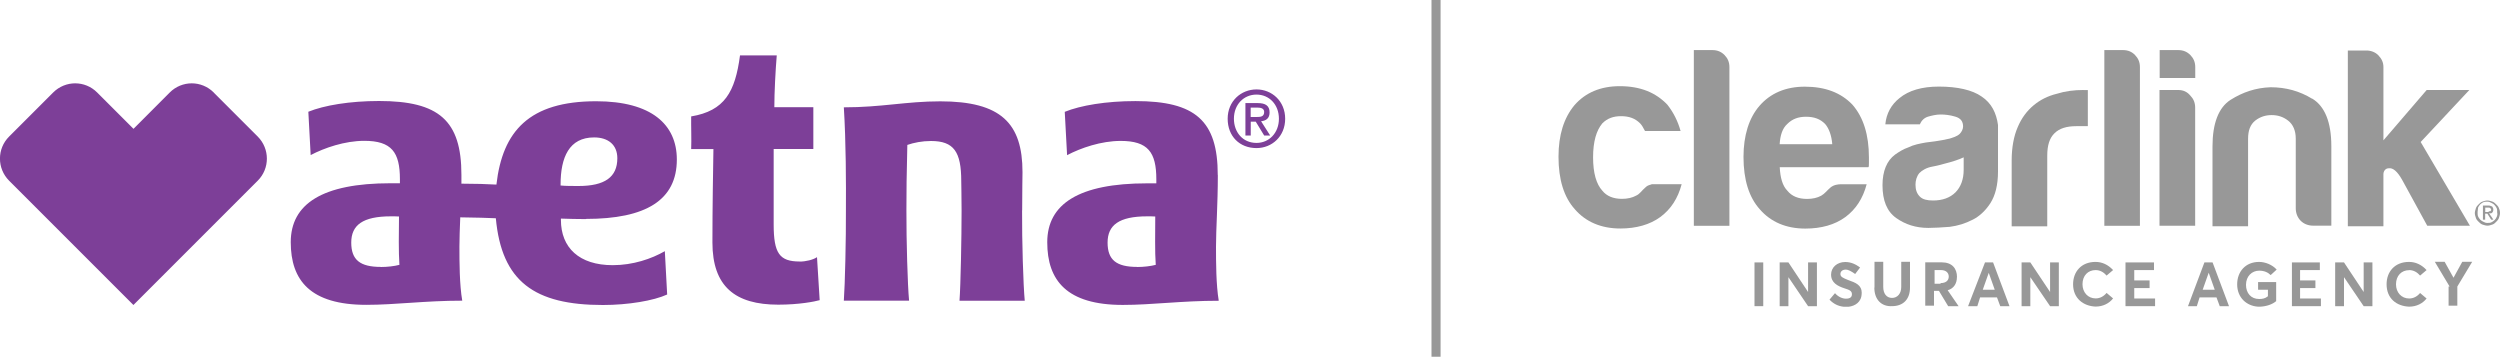 <?xml version="1.0" encoding="UTF-8"?>
<svg id="uuid-19e14a67-c198-4ef3-8807-ca7b77dc8ca4" data-name="Layer 1" xmlns="http://www.w3.org/2000/svg" viewBox="0 0 300 42.81">
  <defs>
    <style>
      .uuid-1dc4b56d-0344-4b71-be19-e9fb73cc99c0 {
        fill: none;
      }

      .uuid-fe82efcc-0ccf-4d9d-8b33-f90e7032acc9 {
        fill: #7d3f98;
      }

      .uuid-2aa122b5-9188-4688-b500-11bc1eecb89b {
        fill: #989898;
      }
    </style>
  </defs>
  <path class="uuid-fe82efcc-0ccf-4d9d-8b33-f90e7032acc9" d="M70.31,26.27c7.21,0,10.91-2.26,10.91-7.13,0-4.2-3.05-6.99-9.68-6.99-8.03,0-11.24,3.58-11.97,10-1.17-.07-2.45-.1-4.2-.11,0-.35,0-.7,0-1.06,0-6.51-2.69-8.86-9.88-8.86-3.51,0-6.6.52-8.49,1.29l.28,5.2c1.65-.87,4.1-1.71,6.43-1.71,3.28,0,4.28,1.36,4.28,4.61v.48c-.23,0-.81,0-1.13,0-8.18,0-11.97,2.48-11.97,7.07s2.35,7.52,9.06,7.52c3.53,0,7.03-.5,11.52-.5-.33-1.9-.34-4.62-.34-6.49,0-.99.05-2.17.1-3.51,1.92.02,3.33.07,4.27.11.7,7.6,4.64,10.41,12.85,10.41,3.03,0,6.1-.52,7.71-1.26l-.28-5.2c-1.6.92-3.82,1.68-6.25,1.68-4.03,0-6.22-2.1-6.22-5.43v-.16c.72.03,2.16.06,3,.06ZM45.71,32.03c-2.49,0-3.56-.83-3.56-2.92s1.36-3.15,4.76-3.15c.32,0,.7,0,.97.02-.02,1.95-.06,4.22.05,5.8-.59.16-1.46.26-2.23.26ZM67.27,22.26v-.12c0-3.26,1.03-5.65,4.02-5.65,1.7,0,2.79.89,2.79,2.5,0,2.27-1.51,3.33-4.66,3.33-.76,0-1.56,0-2.15-.06ZM95.96,31.38c-2.41,0-3.12-.96-3.12-4.46v-9.04h4.76v-5.02h-4.68c0-1.78.14-4.41.29-6.21h-4.41c-.58,4.39-1.85,6.65-5.86,7.32-.02,1.18.05,2.79,0,3.92h2.67c-.04,2.49-.12,7.05-.12,11.2,0,5.3,2.74,7.47,7.9,7.47,2.51,0,4.36-.37,4.97-.54l-.32-5.16c-.45.31-1.34.53-2.09.53ZM146.13,20.99c0-6.51-2.69-8.86-9.87-8.86-3.52,0-6.6.52-8.49,1.29l.28,5.2c1.65-.87,4.09-1.71,6.43-1.71,3.28,0,4.28,1.36,4.28,4.61v.48c-.23,0-.81,0-1.12,0-8.19,0-11.97,2.48-11.97,7.07s2.35,7.52,9.06,7.52c3.53,0,7.03-.5,11.52-.5-.32-1.9-.33-4.62-.33-6.49,0-2.12.22-5.1.22-8.58ZM136.47,32.03c-2.5,0-3.56-.83-3.56-2.92s1.36-3.15,4.76-3.15c.31,0,.69,0,.96.02,0,1.95-.06,4.22.06,5.8-.59.16-1.47.26-2.23.26ZM122.66,25.24c0-1.96.04-4.57.04-4.57,0-5.88-2.58-8.51-9.87-8.51-4.09,0-7.01.72-11.57.72.26,4.12.27,9.22.25,12.38.02,3.21-.11,8.96-.25,10.82h7.83c-.18-1.86-.33-7.21-.32-10.82,0-2.05.02-4.54.11-7.87.78-.27,1.77-.47,2.84-.47,2.74,0,3.63,1.29,3.63,4.82,0,0,.04,2.22.04,3.53,0,3.21-.11,8.96-.25,10.82h7.83c-.18-1.88-.34-7.23-.32-10.83ZM25.65,11.1c-.73-.73-1.69-1.1-2.64-1.1s-1.92.37-2.65,1.11l-4.34,4.35-4.35-4.35c-.74-.75-1.7-1.11-2.65-1.11s-1.91.37-2.64,1.1l-5.29,5.29c-1.46,1.46-1.46,3.82,0,5.29l14.92,14.92,14.92-14.92c1.46-1.46,1.46-3.82,0-5.29l-5.28-5.28ZM152.35,13.49c0-.79-.48-1.12-1.42-1.12h-1.48v3.89h.64v-1.66h.6l1.01,1.66h.72l-1.09-1.71c.59-.06,1.02-.35,1.02-1.06ZM150.08,14.05v-1.14h.77c.38,0,.85.06.85.52,0,.57-.42.61-.9.61h-.72ZM150.78,10.73c-1.86,0-3.46,1.41-3.46,3.52s1.44,3.52,3.46,3.52c1.85,0,3.44-1.4,3.44-3.52s-1.6-3.52-3.44-3.52ZM150.78,17.15c-1.67,0-2.71-1.31-2.71-2.9,0-1.71,1.18-2.9,2.71-2.9s2.69,1.2,2.69,2.9-1.18,2.9-2.69,2.9Z"/>
  <rect class="uuid-2aa122b5-9188-4688-b500-11bc1eecb89b" x="171.78" width="1.09" height="42.81"/>
  <g>
    <path class="uuid-1dc4b56d-0344-4b71-be19-e9fb73cc99c0" d="M232.93,32.41h-.78v1.64h.72v-.06h0c.66,0,.98-.34.98-.79s-.33-.78-.92-.78Z"/>
    <polygon class="uuid-1dc4b56d-0344-4b71-be19-e9fb73cc99c0" points="265.05 32.74 264.33 34.77 265.77 34.77 265.05 32.74"/>
    <path class="uuid-1dc4b56d-0344-4b71-be19-e9fb73cc99c0" d="M216.71,14.02c-.92,0-1.64.27-2.23.86-.59.52-.86,1.37-.92,2.43h6.31c-.07-1.04-.39-1.9-.86-2.43-.6-.6-1.31-.86-2.3-.86Z"/>
    <path class="uuid-1dc4b56d-0344-4b71-be19-e9fb73cc99c0" d="M231.89,19.99c-.72.12-1.25.45-1.58.78-.33.4-.46.92-.46,1.38,0,.59.13,1.05.53,1.45.33.33.86.46,1.58.46,1.11,0,2.03-.32,2.69-.98.65-.66.98-1.58.98-2.69h0v-1.52c-.53.26-1.31.53-2.36.78,0,0-.66.2-1.38.33Z"/>
    <polygon class="uuid-1dc4b56d-0344-4b71-be19-e9fb73cc99c0" points="237.93 34.77 239.37 34.77 238.65 32.74 237.93 34.77"/>
    <path class="uuid-1dc4b56d-0344-4b71-be19-e9fb73cc99c0" d="M299.6,24.98c-.07-.13-.13-.26-.27-.39-.12-.12-.26-.2-.39-.26-.13-.07-.27-.13-.46-.13-.13,0-.33,0-.46.06-.12.06-.26.12-.39.26-.12.13-.2.26-.26.39,0,.2-.06.33-.06.53s0,.39.06.53c.06.13.12.26.26.39.13.12.26.2.39.26.13.07.27.13.46.13.13,0,.33,0,.46-.06.13-.06.26-.12.39-.26s.21-.26.27-.39c.06-.13.12-.33.06-.53,0-.2,0-.39-.06-.53ZM299.21,26.36h-.27l-.46-.72h-.26v.72h-.27v-1.7h.66c.2,0,.33.07.46.13.07.13.13.2.13.39,0,.13-.07.27-.13.33-.06.06-.2.12-.39.06l.53.78Z"/>
    <path class="uuid-1dc4b56d-0344-4b71-be19-e9fb73cc99c0" d="M298.89,25.31c.06,0,.06-.06.06-.13s-.06-.07-.06-.13c0,0,0-.06-.06-.06-.05-.04-.09-.06-.13-.06h-.46v.53h.26s.13,0,.13,0c.07-.06.06-.06.13-.06s.13,0,.13-.06Z"/>
    <path class="uuid-2aa122b5-9188-4688-b500-11bc1eecb89b" d="M267.67,11.98c-1.44.92-2.17,2.83-2.17,5.58v9.59h4.27v-10.51c0-.98.27-1.7.86-2.17.59-.46,1.25-.66,1.97-.66s1.38.2,1.97.66c.59.46.92,1.19.92,2.17v8.34c0,.59.2,1.11.59,1.51.39.39.92.59,1.51.59h2.17v-9.53c0-2.89-.78-4.8-2.3-5.72v.02c-1.5-.92-3.15-1.38-4.99-1.38-1.78.06-3.34.59-4.8,1.51Z"/>
    <path class="uuid-2aa122b5-9188-4688-b500-11bc1eecb89b" d="M254.75,6.01h0s-2.23,0-2.23,0v21.09h4.27V8.05c0-.59-.2-1.05-.59-1.45s-.86-.59-1.44-.59Z"/>
    <path class="uuid-2aa122b5-9188-4688-b500-11bc1eecb89b" d="M206.94,6.6c-.39-.39-.86-.59-1.45-.59h0s-2.23,0-2.23,0v21.09h4.27V8.05c0-.59-.2-1.05-.59-1.45Z"/>
    <path class="uuid-2aa122b5-9188-4688-b500-11bc1eecb89b" d="M250.01,10.8c-1.11,0-2.17.13-3.22.46-1.05.26-1.97.72-2.76,1.38s-1.44,1.51-1.91,2.63c-.46,1.05-.72,2.43-.72,4v7.89h4.27v-8.47c0-1.25.27-2.11.86-2.69.59-.59,1.45-.86,2.63-.86h1.38v-4.33h-.54Z"/>
    <path class="uuid-2aa122b5-9188-4688-b500-11bc1eecb89b" d="M261.39,6.01h0s-2.23,0-2.23,0v3.35h4.27v-1.31c0-.59-.2-1.05-.59-1.45-.39-.39-.86-.59-1.45-.59Z"/>
    <path class="uuid-2aa122b5-9188-4688-b500-11bc1eecb89b" d="M285.42,6.65c-.39-.4-.92-.59-1.45-.59h-2.23v21.09h4.27v-6.24c0-.33.2-.72.66-.72.46-.06.99.33,1.58,1.38l3.02,5.52h5.12l-5.91-10.05,5.84-6.24h0s-5.12,0-5.12,0l-5.19,6.04v-8.8c0-.53-.2-.98-.59-1.38Z"/>
    <path class="uuid-2aa122b5-9188-4688-b500-11bc1eecb89b" d="M299.07,25.51c.06-.06.13-.2.13-.33,0-.2-.06-.26-.13-.39-.13-.06-.27-.13-.46-.13h-.66v1.7h.27v-.72h.26l.46.72h.27l-.53-.78c.2.06.33,0,.39-.06ZM298.62,25.44h-.13s-.26,0-.26,0v-.53h.46s.09.02.13.06c.06,0,.06.06.06.06,0,.06.06.06.06.13s0,.13-.06.13c0,.06-.06.06-.13.06s-.06,0-.13.06Z"/>
    <path class="uuid-2aa122b5-9188-4688-b500-11bc1eecb89b" d="M194.51,13.94c.98,0,1.7.26,2.3.86.2.2.39.53.59.92h4.27c-.33-1.19-.86-2.23-1.58-3.15-1.38-1.45-3.22-2.23-5.72-2.23-2.3,0-4.14.78-5.45,2.3-1.25,1.51-1.9,3.55-1.9,6.17,0,2.76.66,4.86,1.97,6.31,1.31,1.51,3.16,2.3,5.45,2.3,1.9,0,3.55-.46,4.8-1.38,1.25-.92,2.11-2.23,2.56-3.94h-3.43c-.13,0-.2,0-.27.06h-.06c-.2.06-.39.13-.59.33-.46.39-.66.78-1.11.98-.46.26-1.05.39-1.7.39-1.05,0-1.84-.33-2.36-.98-.72-.78-1.11-2.11-1.11-4s.39-3.22,1.11-4.08c.59-.59,1.31-.86,2.23-.86Z"/>
    <path class="uuid-2aa122b5-9188-4688-b500-11bc1eecb89b" d="M224.27,19.6v-.72c0-2.69-.66-4.8-1.97-6.31-1.38-1.45-3.28-2.17-5.72-2.17h0c-2.3,0-4.14.79-5.45,2.31-1.25,1.44-1.91,3.55-1.91,6.11,0,2.76.66,4.86,1.97,6.31,1.31,1.51,3.15,2.3,5.45,2.3,1.91,0,3.55-.46,4.8-1.38,1.25-.92,2.11-2.23,2.56-3.94h-3.09c-.33,0-.86.06-1.25.39-.46.39-.66.72-1.11.98-.46.26-1.05.39-1.7.39-1.05,0-1.84-.33-2.36-.98-.59-.59-.86-1.58-.92-2.83h10.64c.06-.06.06-.2.06-.46ZM213.56,17.3c.06-1.05.33-1.91.92-2.43.59-.59,1.31-.86,2.23-.86.99,0,1.7.26,2.3.86.46.53.78,1.38.86,2.43h-6.31Z"/>
    <path class="uuid-2aa122b5-9188-4688-b500-11bc1eecb89b" d="M233.92,16.64c-.2.06-.39.06-.59.13-.72.13-1.51.26-2.23.33-.72.13-1.45.26-2.11.59-.59.2-1.11.53-1.58.86-.98.72-1.51,1.97-1.51,3.67,0,1.84.53,3.15,1.64,3.94,1.11.78,2.36,1.19,3.87,1.19.72,0,1.58-.06,2.56-.13.98-.13,1.84-.39,2.76-.86.78-.39,1.51-1.05,2.11-1.97.59-.92.92-2.17.92-3.81v-5.58c-.2-1.45-.78-2.63-1.97-3.42h0c-1.11-.78-2.89-1.19-5.12-1.19-2.03,0-3.61.46-4.73,1.38-.98.78-1.58,1.84-1.7,3.15h4.14c.2-.46.53-.78.98-.92.45-.13.98-.26,1.51-.26s1.11.06,1.78.26c.66.2.92.59.92,1.19,0,.33-.2.66-.39.86-.33.33-.86.46-1.25.59ZM235.64,18.87v1.51h0c0,1.12-.33,2.04-.98,2.7-.66.66-1.58.98-2.69.98-.72,0-1.25-.13-1.58-.46-.39-.39-.53-.86-.53-1.45,0-.46.13-.98.46-1.38.33-.33.86-.66,1.58-.78.72-.13,1.38-.33,1.38-.33,1.05-.26,1.84-.53,2.36-.78Z"/>
    <path class="uuid-2aa122b5-9188-4688-b500-11bc1eecb89b" d="M299.54,24.52c-.13-.13-.27-.26-.46-.33-.2-.06-.39-.13-.59-.13s-.39.06-.59.13c-.2.06-.33.2-.46.33-.13.13-.27.26-.33.46-.06.2-.13.39-.13.59s.06.39.13.59c.06.2.2.33.33.46s.27.26.46.33c.2.06.39.13.59.13s.39-.06.59-.13c.2-.06.33-.2.46-.33.13-.13.26-.26.33-.46.06-.2.13-.39.13-.59,0-.26-.06-.46-.13-.59-.06-.2-.2-.33-.33-.46ZM299.6,26.04c-.06.13-.13.26-.27.39s-.26.2-.39.26c-.13.06-.33.06-.46.06-.2,0-.33-.06-.46-.13-.13-.06-.26-.13-.39-.26-.13-.13-.2-.26-.26-.39-.06-.13-.06-.33-.06-.53s.06-.33.06-.53c.06-.13.13-.26.26-.39.13-.13.27-.2.39-.26.13-.06.33-.06.46-.06.2,0,.33.06.46.13.13.06.27.13.39.26.13.13.2.26.27.39.07.13.06.33.06.53.06.2,0,.39-.06.53Z"/>
    <path class="uuid-2aa122b5-9188-4688-b500-11bc1eecb89b" d="M259.15,27.09h4.27v-14.18c0-.59-.2-1.05-.59-1.45-.39-.46-.86-.66-1.45-.66h-2.24v16.29Z"/>
    <rect class="uuid-2aa122b5-9188-4688-b500-11bc1eecb89b" x="210.54" y="31.49" width="1.05" height="5.25"/>
    <polygon class="uuid-2aa122b5-9188-4688-b500-11bc1eecb89b" points="214.61 31.49 213.56 31.49 213.56 36.74 214.61 36.74 214.61 33.26 216.97 36.74 218.03 36.74 218.03 31.49 216.97 31.49 216.97 35.04 214.61 31.49"/>
    <path class="uuid-2aa122b5-9188-4688-b500-11bc1eecb89b" d="M223.41,35.18c0-.99-.72-1.25-1.64-1.58-.65-.26-.92-.39-.92-.72s.27-.53.66-.53c.26,0,.65.2,1.11.53l.59-.78c-.53-.4-1.11-.66-1.78-.66-.98,0-1.7.65-1.7,1.51,0,.98.79,1.38,1.58,1.64.65.2.92.33.92.72,0,.33-.2.53-.72.53-.39,0-.92-.2-1.31-.66l-.66.78h0c.5.52,1.06.78,1.7.85h.59c.78-.09,1.57-.56,1.57-1.62Z"/>
    <path class="uuid-2aa122b5-9188-4688-b500-11bc1eecb89b" d="M224.92,34.51c0,1.45.86,2.29,2.11,2.23,1.38,0,2.17-.85,2.17-2.23v-3.09h-1.05v3.02c0,.78-.45,1.31-1.11,1.31s-1.05-.53-1.05-1.31v-3.02h-1.05v3.09Z"/>
    <path class="uuid-2aa122b5-9188-4688-b500-11bc1eecb89b" d="M234.84,33.26c0-1.05-.59-1.78-1.84-1.78h-1.97v5.2h1.05v-1.78h.59l1.11,1.84h1.25l-1.31-1.91c.72-.2,1.11-.79,1.11-1.58ZM232.87,33.98h0v.07h-.72v-1.64h.78c.59,0,.92.33.92.78s-.32.78-.98.78Z"/>
    <path class="uuid-2aa122b5-9188-4688-b500-11bc1eecb89b" d="M238.2,31.49l-2.03,5.25h1.11l.33-1.05h2.03l.39,1.05h1.11l-1.97-5.25h-.98ZM237.93,34.77l.72-2.03.72,2.03h-1.45Z"/>
    <polygon class="uuid-2aa122b5-9188-4688-b500-11bc1eecb89b" points="246.01 35.04 243.64 31.49 242.59 31.49 242.59 36.74 243.64 36.74 243.64 33.26 246.01 36.74 247.06 36.74 247.06 31.49 246.01 31.49 246.01 35.04"/>
    <path class="uuid-2aa122b5-9188-4688-b500-11bc1eecb89b" d="M248.77,34.11c0,1.71,1.25,2.62,2.69,2.68.92,0,1.64-.39,2.11-.98l-.78-.66c-.33.4-.78.66-1.31.66-.92,0-1.58-.72-1.58-1.7,0-1.04.66-1.7,1.58-1.7.53,0,.98.27,1.31.66l.78-.66c-.6-.65-1.32-.98-2.11-.98-1.71,0-2.69,1.18-2.69,2.69Z"/>
    <path class="uuid-2aa122b5-9188-4688-b500-11bc1eecb89b" d="M248.76,34.12s0,0,0,0c0,0,0,0,0-.01v.02Z"/>
    <polygon class="uuid-2aa122b5-9188-4688-b500-11bc1eecb89b" points="258.48 32.41 258.48 31.49 255.13 31.49 255.12 31.49 255.06 31.49 255.06 36.74 258.61 36.74 258.61 35.82 256.11 35.82 256.11 34.57 257.95 34.57 257.95 33.65 256.11 33.65 256.11 32.41 258.48 32.41"/>
    <path class="uuid-2aa122b5-9188-4688-b500-11bc1eecb89b" d="M263.62,36.74l.33-1.05h2.03l.39,1.05h1.11l-1.97-5.25h-.98l-1.97,5.25h1.05ZM265.05,32.74l.72,2.03h-1.45l.72-2.03Z"/>
    <path class="uuid-2aa122b5-9188-4688-b500-11bc1eecb89b" d="M273.14,36.15v-2.3h-2.17v.92h1.18v.78c-.33.27-.66.33-1.05.33-.99,0-1.58-.72-1.58-1.7,0-1.04.72-1.7,1.58-1.7.6,0,1.05.2,1.38.53l.72-.66c-.53-.59-1.38-.92-2.11-.92-1.65,0-2.63,1.19-2.63,2.69h0c0,1.61,1.14,2.59,2.49,2.68h.3c.76-.04,1.45-.29,1.87-.65Z"/>
    <polygon class="uuid-2aa122b5-9188-4688-b500-11bc1eecb89b" points="278.38 32.41 278.38 31.49 275.03 31.49 275.03 36.74 278.51 36.74 278.51 35.82 276.01 35.82 276.01 34.57 277.85 34.57 277.85 33.65 276.01 33.65 276.01 32.41 278.38 32.41"/>
    <polygon class="uuid-2aa122b5-9188-4688-b500-11bc1eecb89b" points="280.22 31.49 280.22 36.74 281.28 36.74 281.28 33.26 283.64 36.74 284.69 36.74 284.69 31.49 283.64 31.49 283.64 35.04 281.28 31.49 280.22 31.49"/>
    <path class="uuid-2aa122b5-9188-4688-b500-11bc1eecb89b" d="M289.1,32.41c.53,0,.98.27,1.31.66l.78-.66c-.6-.65-1.32-.98-2.11-.98-1.71,0-2.69,1.18-2.69,2.68,0,1.71,1.19,2.62,2.69,2.69.92,0,1.64-.39,2.11-.98l-.78-.66c-.33.4-.78.66-1.31.66-.92,0-1.58-.72-1.58-1.7,0-1.04.66-1.7,1.58-1.7Z"/>
    <polygon class="uuid-2aa122b5-9188-4688-b500-11bc1eecb89b" points="286.4 34.12 286.4 34.11 286.4 34.1 286.4 34.12"/>
    <polygon class="uuid-2aa122b5-9188-4688-b500-11bc1eecb89b" points="294.42 33.33 293.36 31.42 292.18 31.42 293.95 34.38 293.83 34.38 293.83 36.68 294.88 36.68 294.88 34.38 296.66 31.42 295.47 31.42 294.42 33.33"/>
  </g>
</svg>